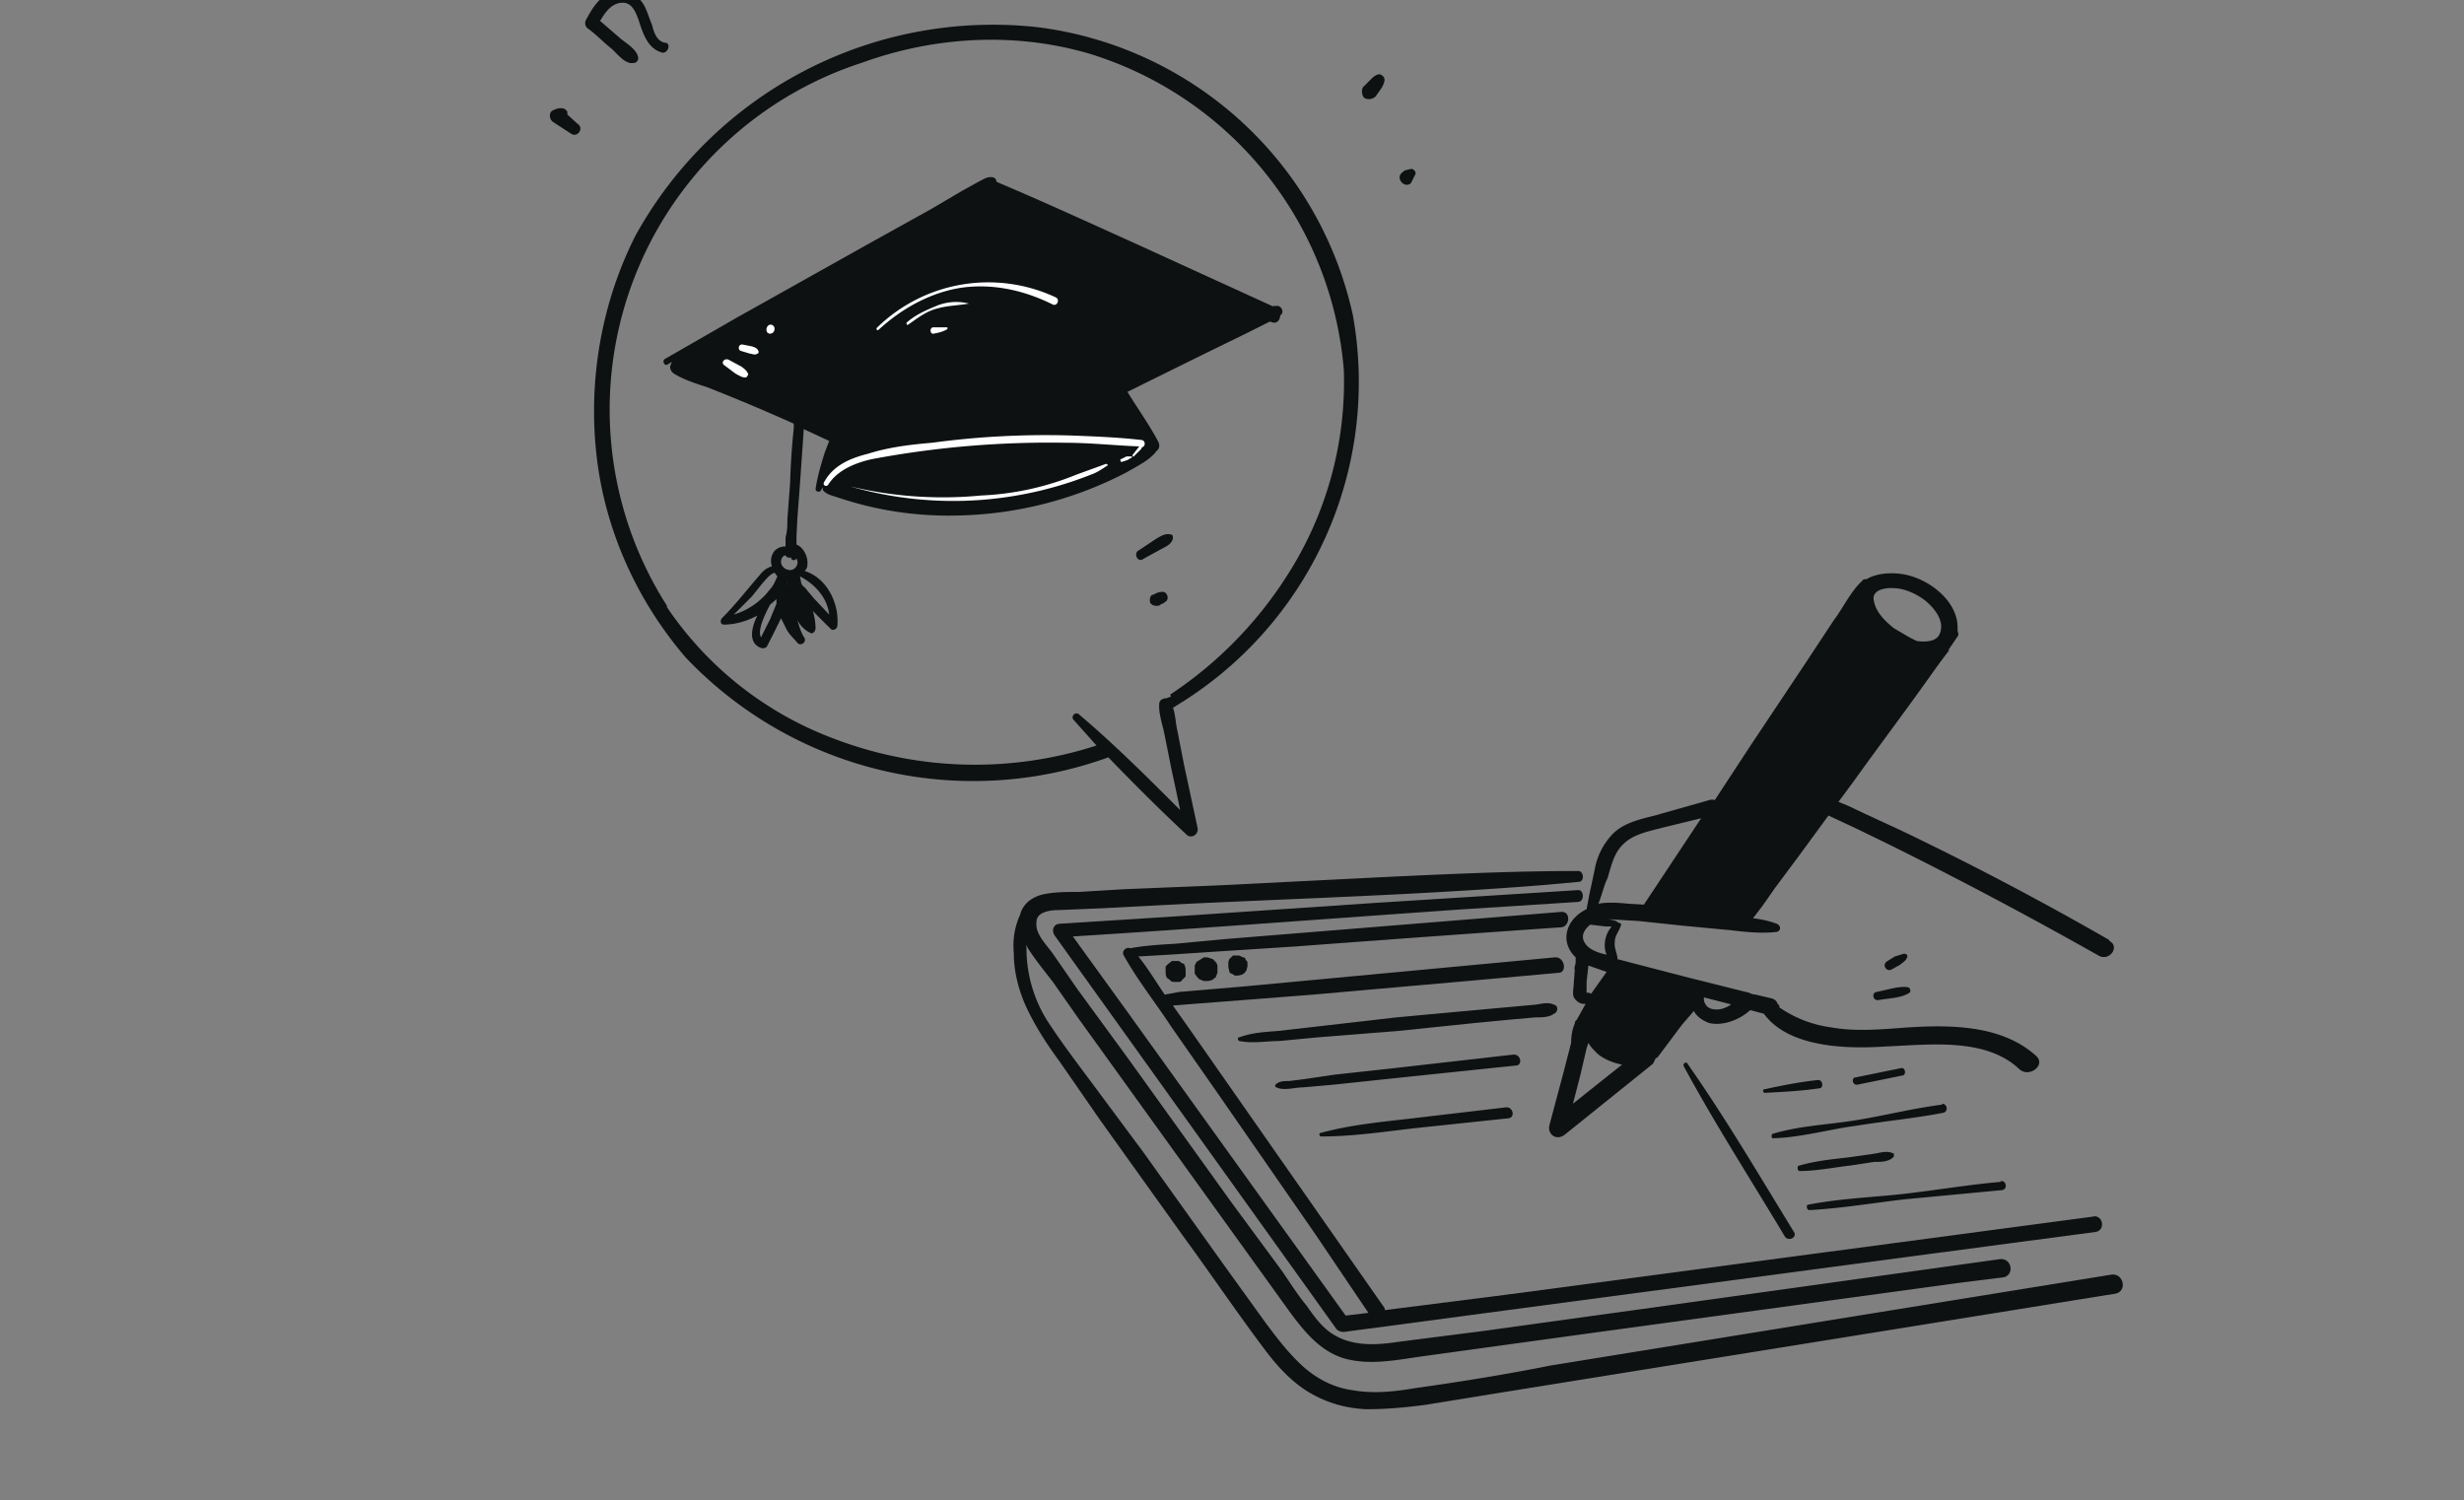 <svg xmlns="http://www.w3.org/2000/svg" fill="none" viewBox="0 0 271 165"><rect x="0" y="0" width="271" height="165" fill="#808080" stroke="none"/><g clip-path="url(#a)"><path fill="#0D1111" d="M128.8 58.8c-.6-.2-1.2.2-1.7.5l-1.8 1.2c-.7.3-.2 1.4.4 1l2-1.1c.6-.3 1.2-.6 1.3-1.2 0-.2 0-.4-.2-.4Zm-.9 6.3c-.4 0-.7.1-1 .3-.4 0-.5.5-.4.9.2.3.6.4 1 .3l.3-.2c.2 0 .3-.2.5-.3.3-.4 0-1-.4-1Zm12.3-31.5-.2.1-15.1-6.9c-5.1-2.3-10.1-4.6-15.3-6.8 0-.2-.1-.4-.4-.5-.6-.1-1 .2-1.6.5l-1.8 1-3.4 2-7.2 4-14.1 7.9-8 4.6c-.3.2 0 .8.3.6l.5-.3-.2.5c0 .4.2.7.6.9 1 .6 2.3 1 3.5 1.4a208 208 0 0 1 9.5 4v.5a82 82 0 0 0-.4 6l-.3 4c0 .6 0 1.3-.2 2v1c-.5 0-1 .2-1.3.6-.3.5-.4 1-.2 1.6-.5.1-1 .5-1.3.9-1.4 1.6-2.7 3.3-4.2 4.8-.2.2-.2.7.2.7 1.3 0 2.6-.4 3.7-1l-.1.2c-.5 1.1-1 2.9.6 3.4.2 0 .5 0 .6-.3a103 103 0 0 0 1.5-3l.5 1c.3.7.8 1.1 1.3 1.7.3.4 1 0 .8-.5-.4-.6-.6-1.3-.8-2 .3.6.8 1.1 1.4 1.4.3.2.6-.2.6-.5a7 7 0 0 0-.3-1.9 99 99 0 0 0 2 2c.2.2.7 0 .7-.4.2-2.4-1.1-5.2-3.6-6 .2-.2.3-.4.3-.7.1-.8-.4-1.9-1.2-2.2V59l.1-2 .3-4a2783.3 2783.3 0 0 0 .4-5.8l2.8 1.3-.5 1.3c-.4 1.3-.8 2.6-1 4 0 .3.5.4.6.1l.2-.3v.3c.4.5 1 .6 1.6.8a38 38 0 0 0 13.2 2 41.8 41.8 0 0 0 18.7-4.8c1-.6 2.5-1.3 3.2-2.3.3-.2.4-.6.2-1-1-1.9-2.3-3.7-3.4-5.5l8.5-4.2 4.3-2.1 2.8-1.4h.2c.6.3 1-.2 1-.7.6-.4 0-1.3-.6-1ZM84.7 68.1l-1 2c-.4-.7.3-2.3 1-3.6l.7-.6v.5l-.7 1.7Zm0-3.3a7.8 7.8 0 0 1-4 2.8l2-2 1.2-1.5c.2-.2.8-1 1.3-1.1l.3.4c-.2.4-.4 1-.8 1.4Zm1.7.4.1-1 .1-.4a8 8 0 0 0-.2 1.4Zm1.6-1.8c1.7.9 3 2.4 3.2 4.2l-1.7-1.8-1-1.2c-.2-.1-.4-.4-.4-.6l-.1-.5Zm-.4-2 .1.3c.1.5-.3 1-.8 1s-1-.4-1-.9c0-.2.1-.6.4-.7h.1c.1.2.4.3.6.2 0 .4.5.4.6.1Z"/><path fill="#fff" d="M116.1 32.7a17.5 17.5 0 0 0-19.7 3.4s0 .3.2.2c2.5-2.3 5.5-4 8.8-4.6 3.6-.6 7.2.2 10.4 1.8.5.2.8-.6.3-.8Zm9.5 15.7c-2.6-.3-5.2-.4-7.8-.5a93.3 93.3 0 0 0-15.3.8c-2.4.2-4.8.5-7 1.2-2 .5-3.9 1.3-4.9 3.2-.1.3.3.5.5.2 1-1.6 3-2.4 4.8-2.8a105.4 105.4 0 0 1 21.3-1.8c2.7 0 5.4.3 8.1.4l-.7.9c-.1 0 0 .3.1.2l.8-.8.1-.2c.4-.1.4-.7 0-.8Z"/><path fill="#fff" d="M106.6 33.4a5.7 5.7 0 0 0-3.5.2c-1.2.5-2.4 1-3.4 1.9 0 .1 0 .3.2.2 1-.7 2-1.5 3.3-1.8 1.1-.3 2.2-.3 3.3-.5Zm-2.5 2.6h-1.5c-.4.1-.3.8.1.7.5-.1 1-.2 1.5-.5V36Zm-21.8 5.2c-.1-.4-.5-.7-.8-.9l-1.3-.7c-.5-.3-1 .3-.5.6l1.2.9c.4.2.8.5 1.2.4l.2-.3Zm1.1-2.6c-.1-.3-.4-.4-.7-.5l-1-.2c-.5-.1-.6.6-.2.7l1 .3c.2 0 .5.2.8 0 .1 0 .2-.2.1-.3Zm1.4-2.9c-.6 0-.7 1-.1 1s.7-1 0-1ZM121.7 51l-3.3 1.2a31.2 31.2 0 0 1-10.5 2.3 43.8 43.8 0 0 1-14.4-1 41 41 0 0 0 14.2 1.5 41.2 41.2 0 0 0 12.3-2.8c.6-.2 1.2-.6 1.8-1 .1 0 0-.2-.1-.1Zm1.2-.1Zm1.6-.7h-.6l-.6.3c-.2 0 0 .4.1.3l.6-.2.5-.3v-.1Z"/><path fill="#0D1111" d="M65.6 50c-.9-8.1.5-16.6 4.3-24.1A44.9 44.9 0 0 1 114.2 3a40.7 40.7 0 0 1 34.6 31.7 41.6 41.6 0 0 1-19.4 42.9l-.3.2h-.1c.3.9.3 1.8.5 2.6l.7 3.6 1.5 7c.2.8-.7 1.3-1.2.8-3-2.8-5.8-5.6-8.6-8.5a43.6 43.6 0 0 1-46.5-11C70 66 66.5 58.2 65.6 50Zm7.7 16.7a38.3 38.3 0 0 0 18.3 14.5 43.4 43.4 0 0 0 29 .8l-2.5-2.8c-.4-.4.2-1 .6-.6 3.9 3.3 7.5 6.9 11.1 10.5a762 762 0 0 0-1-4.7l-.7-3.5c-.2-1.1-.7-2.4-.6-3.5 0-.4.4-.6.8-.6l.5-.2-.1-.2a44 44 0 0 0 12.8-13 39.4 39.4 0 0 0 6.3-22.7 39.8 39.8 0 0 0-28-34.8c-8.2-2.4-17-1.9-25 1a40.1 40.1 0 0 0-21.4 59.8Zm-.2-62c-.9-.2-1.2-1.2-1.4-2-.4-.9-.6-1.9-1.2-2.6-.7-1-1.9-1.3-3-1-1.5.4-2.3 1.7-3 3-.2.3-.2.7.1 1 1 .7 1.7 1.5 2.6 2.2.7.6 1.6 1.9 2.6 1.6.2 0 .3-.2.4-.4 0-1-1.3-1.7-2-2.3L66 2.3c.6-1 1.3-2 2.5-2 1 0 1.4 1 1.7 1.8.5 1.5 1 3.3 2.7 3.7.6 0 .9-1 .3-1.1Zm-9.6 8.9-1.1-1v-.3c-.3-.6-1.1-.4-1.5-.2-.6.2-.5 1-.1 1.3l2 1.3c.7.5 1.5-.6.7-1.1ZM152 8.3c-.3-.3-.8 0-1.1.3l-1 1c-.2.4-.1 1 .2 1.2.4.2.9.1 1.2-.2l.7-1c.2-.4.5-1 0-1.3Zm3.1 10.3-.4.1c-.2 0-.4.2-.5.3-.4.3-.3.8 0 1.1.3.3.8.3 1 0l.3-.6.2-.4c0-.3-.3-.6-.6-.5Zm76.9 84.8a345 345 0 0 0-23-12.1l-3.9-1.8-1.9-.9-1-.4 1.7-2.3c3.8-5.3 7.8-10.5 11.4-15.9.2-.2 0-.5 0-.7V69c0-2.6-2.5-4.8-5-5.6-1.5-.5-3.7-.5-5 .3-.2 0-.4 0-.5.2-1.3 1.2-2.1 3-3.1 4.3l-3.1 4.7-6 9-4 6.1a1 1 0 0 0-.6 0l-6 1.7c-1.6.4-3.4.8-4.6 2a7.5 7.5 0 0 0-2 3.9l-.6 2.8-.3 1.6c-2.3 1.1-3 3.6-1.2 5.3v.5c0 .3-.2.6-.1.9l-.1 1.3c0 .6-.2 1.2 0 1.7.3.5.8.8 1.3.7l-1 1.8c-.2.1-.2.3-.2.4-.3.6-.4 1.5-.4 2.1l-.8 3.1-1.6 6c-.2 1 .8 1.7 1.7 1l9.7-7.8.3-.6.2-.1 2.7-3.6 1.3-1.5c.3.6.9 1 1.6 1.3 1.5.4 3.4-.3 4.6-1.4l1.5.4c2.7 3.7 9 3.9 13.4 3.6 4.9-.2 11-1 14.7 2.5 1.1 1 3-.5 1.8-1.5-3.7-3.3-9.1-3.4-14-3.1-2.8.2-5.7.5-8.5 0a13 13 0 0 1-5.7-2.2v-.2l-.2-.2c-.1-.3-.3-.5-.7-.6l-1.7-.4a2 2 0 0 1-.5-.1l-.2-.1-6.8-1.7-7.7-2c0-.6-.4-1.2-.3-1.9 0-.7.5-1.2.7-1.9 0-.1-.1-.2-.3-.2-.3-.3-.7-.3-1.1-.4l3.3.2a2698.9 2698.9 0 0 1 4.7.5l5.3.5c1.7.2 3.5.4 5.2.2.5-.1.5-.7 0-.9-.8-.3-1.7-.5-2.6-.6l1-1.3 1.4-2 2.9-3.9 3-4.1 3 1.4 3.7 1.8a485.7 485.7 0 0 1 23 12.2c1.2.7 2.4-1 1.2-1.6Zm-41.5 7c-.4.3-.8.5-1.3.6-.6.1-1.3 0-1.6-.5-.2-.3-.2-.5-.2-.8l3.1.8Zm18-45.7c1.2.1 2.4.7 3.3 1.4.8.7 1.6 1.6 1.7 2.7 0 .5-.1 1.2-.7 1.5-.5.3-1.4.3-2 .2l-.8-.4-1.7-1c-1-.8-2-1.8-2.2-3-.3-1.2 1.2-1.5 2.3-1.4ZM173 121.4l.8-3.1.7-3 .2-.6c.2.4.6.8 1 1.2.7.6 1.7 1 2.7 1.2a1069 1069 0 0 0-5.4 4.3Zm1.5-12.6v-.8l.2-1.8 2 .7-1.7 2.4-.2-.1c-.4 0-.3 0-.3-.4Zm4-1.4 3.6.9 3 .8c-.7.8-1.2 1.8-1.8 2.6-.9 1.1-1.8 2.3-2.5 3.5-.7.1-1.4.3-2 .2-1 0-1.9-.5-2.4-1.2s-.7-1.4-.8-2.1c1-1.6 2.1-3.1 2.9-4.7Zm-1.3-5.4c-.7.8-.9 2.1-.5 3-1-.2-2-.6-2.4-1.3-.5-.8 0-1.5.6-2l1.7.2h.6Zm3.6-2.5-1.7-.1c-1-.1-2.2-.2-3.3 0 .4-1 .6-2 1-2.8.4-1.3.7-2.9 1.9-3.9 1.1-1 2.8-1.3 4.3-1.7l4.1-1-6.3 9.5Zm15.6-6.7-2.9 4-1.3 1.8c-.5.6-1.2 1.2-1.4 2h-.6l-5.4-.6-1.6-.2 11-17.1 5.9-9 3-4.7 1.3-1.9a7 7 0 0 0 1.7 2.3c.7.8 1.7 1.5 2.8 1.9 1 .3 2.3.5 3.4.3l-10 13.4-5.9 7.8Zm-21.9 10.8Z"/><path fill="#0D1111" d="m232.2 140.2-61.7 10c-5 1-10 1.8-15 2.5-2.3.4-4.6.6-6.8.2-2.1-.3-4-1.3-5.6-2.8-1.5-1.4-2.7-3-3.9-4.6l-4.4-6.1-9-12.6-5.2-7c-1.7-2.3-3.4-4.5-5-6.9a15 15 0 0 1-2.7-9l.1.3c.8 1.3 1.8 2.5 2.8 3.8l2.8 4 23.4 32.5c1.5 2 3.2 4.1 5.8 4.9 2.8.8 5.7.2 8.5-.2l19.6-2.7 39.6-5.4 4.8-.6c1.3-.2 1-2.2-.4-2l-38 5.3-18.8 2.6-9.4 1.2c-2.6.4-5.4.5-7.6-1.2-1-.8-1.7-1.8-2.4-2.8-1-1.2-1.8-2.5-2.7-3.8l-5.6-7.6-11.2-15.6-5.7-7.8-2.7-3.9c-.7-1-2-2.2-1.8-3.5 0-1.1 1.5-1.3 2.4-1.3l4.8-.2 9.6-.5c12.7-.6 25.5-1 38.3-2l4.5-.4c.7 0 .6-1.2 0-1.2-6.7 0-13.4.3-20 .6l-20 1-9.9.4-5 .3c-1.4 0-2.8 0-4.1.3-1.1.3-2.1 1-2.4 2.2a8.2 8.2 0 0 0-.7 4.2c0 2 .5 4 1.3 5.8 1 2.2 2.3 4.2 3.7 6.1l4.5 6.5 9.3 13c3 4.1 5.9 8.4 9 12.5 1.3 1.7 2.8 3.3 4.6 4.4 2 1.2 4.1 1.8 6.4 1.9 2.2 0 4.4-.2 6.6-.5l8-1.3 31.7-5.1 36-5.8c1.4-.2 1-2.3-.4-2.1Z"/><path fill="#0D1111" d="m230.3 133.8-64.6 8.6-13.4 1.7v-.2L130.7 113l-1.7-2.4 2.5-.2a6467 6467 0 0 0 12.9-1l17-1.5 10-.9c1 0 .7-1.8-.4-1.7l-34.2 3.2-4.7.4-2.4.2-1.6.3-.4-.6c-.8-1.2-1.6-2.5-2.5-3.6l3.5-.2 4.5-.3 9.3-.6a4817.9 4817.9 0 0 1 29.1-2.1c1.1 0 1.2-1.8.1-1.7l-37.1 3-5.3.5c-1.7.1-3.4.2-5 .5-.4-.2-1 .3-.7.8 1.5 2.7 3.5 5.2 5.2 7.8l5.3 7.6 10.6 15.3 5.8 8.6-2.5.3-24-33.4-6-8.3c14.4-.9 28.7-2 43.1-3l12.5-.8c.7-.1.6-1.3 0-1.3l-22.2 1.4-22.2 1.5-12.6.8c-.7 0-1 .7-.6 1.3l24.2 33.8 6.8 9.5c.2.2.5.3.8.3l64.6-8.6 18.1-2.4c1.1-.2.8-1.9-.3-1.7Z"/><path fill="#0D1111" d="m130.2 106-.3-.1c-.1-.2-.3-.2-.5-.2h-.5l-.4.3-.3.3v.5c0 .3 0 .6.2.8l.3.2c.1.2.3.2.5.2h.5c.2 0 .3-.2.4-.3l.3-.3v-.5c0-.3 0-.6-.2-.9Zm3.7.2a1 1 0 0 0-.3-.5l-.2-.2-.3-.1a1 1 0 0 0-.4-.1h-.3a64.7 64.7 0 0 1-.8.5l-.2.4v.9l.3.4.2.2.5.2h.5l.4-.1.4-.3.2-.5v-.8Zm3.3-.2c0-.2 0-.3-.2-.4 0-.2-.1-.3-.3-.3l-.4-.2h-.7l-.4.4-.1.3v.6l.1.4c0 .2.2.3.3.3l.3.2h.4l.4-.1.3-.2.2-.3.1-.4v-.3Zm33.7 4.5c-.6-.3-1.3-.1-2 0l-2.2.2a5977 5977 0 0 0-13.1 1.2l-8.7 1-4.4.5c-1.4.1-2.9.2-4.2.7-.3 0-.1.4 0 .4 1.5.3 3 0 4.4 0l4.2-.4 8.8-.7 8.7-.9 4.2-.4 2.3-.2c.7 0 1.5 0 2-.4.5-.2.5-.9 0-1Zm-4.5 5.5-13.2 1.5-6.4.7-3.4.5-1.6.2c-.5 0-1 0-1.4.3-.2.1-.2.4 0 .4.8.4 2 0 2.9 0l3.4-.3 6.6-.7 13.4-1.4c.8 0 .6-1.3-.3-1.2Zm-.8 5.8-10.2 1.2c-3.4.4-6.8.7-10.1 1.6-.3 0-.2.4 0 .4 3.4 0 6.8-.5 10.2-.9l10.4-1.1c.8-.1.5-1.3-.3-1.2Zm31.7 13.7c-3.8-6.2-7.5-12.5-11.7-18.5-.1-.3-.6 0-.4.3 3.4 6.3 7.4 12.5 11.1 18.7.4.6 1.4.1 1-.5ZM220 130c-3.5.3-7 .9-10.5 1.3s-7 .5-10.6 1.2c-.3 0-.2.6.1.6 3.6-.2 7.1-.8 10.6-1.2l10.6-1c.6-.1.5-1-.1-1Zm-11.7-3.1c-.7-.4-1.5-.1-2.2 0l-2.8.4c-1.8.2-3.7.4-5.4.9-.3 0-.2.6 0 .6 1.9 0 3.8-.4 5.6-.6l2.6-.4c.8 0 1.7 0 2.2-.6v-.3Zm5.3-5.4c-3.2.4-6.3 1.2-9.4 1.7-3 .5-6.2.6-9.2 1.5-.2 0-.2.5 0 .5 3.2-.1 6.2-1 9.3-1.4 3.1-.5 6.3-.8 9.4-1.4.6-.1.5-1-.1-1Zm-13.7-2.7c-2 .2-3.9.6-5.8 1-.3 0-.2.4 0 .4 2-.1 4-.2 6-.5.5 0 .4-1-.2-.9Zm9.1-1.3-4.9 1c-.5 0-.4.9.2.8l4.9-1c.5 0 .4-1-.2-.8Zm.9-8.9c-1-.2-2.4.3-3.5.5-.6.1-.4 1 .2.9 1-.2 2.5-.2 3.4-.8.2-.1.1-.5-.1-.6Zm-.5-3.7-1 .3-.8.5c-.7.4-.1 1.3.5.9l.9-.5c.2-.2.6-.4.7-.7.2-.3 0-.5-.3-.5Zm-32.6 1.8a65 65 0 0 0-2.2 6.3l1 1.7 4.6 1.7 6.9-6.8-10.3-2.9Zm27.3-41.5L182 99.3l-.5.6 9.6 1.7 23.3-30.1h-2.8l-4-1.1-3.4-5.2Z"/></g><defs><clipPath id="a"><path fill="#fff" d="M.5 0H271v165H.5z"/></clipPath></defs></svg>